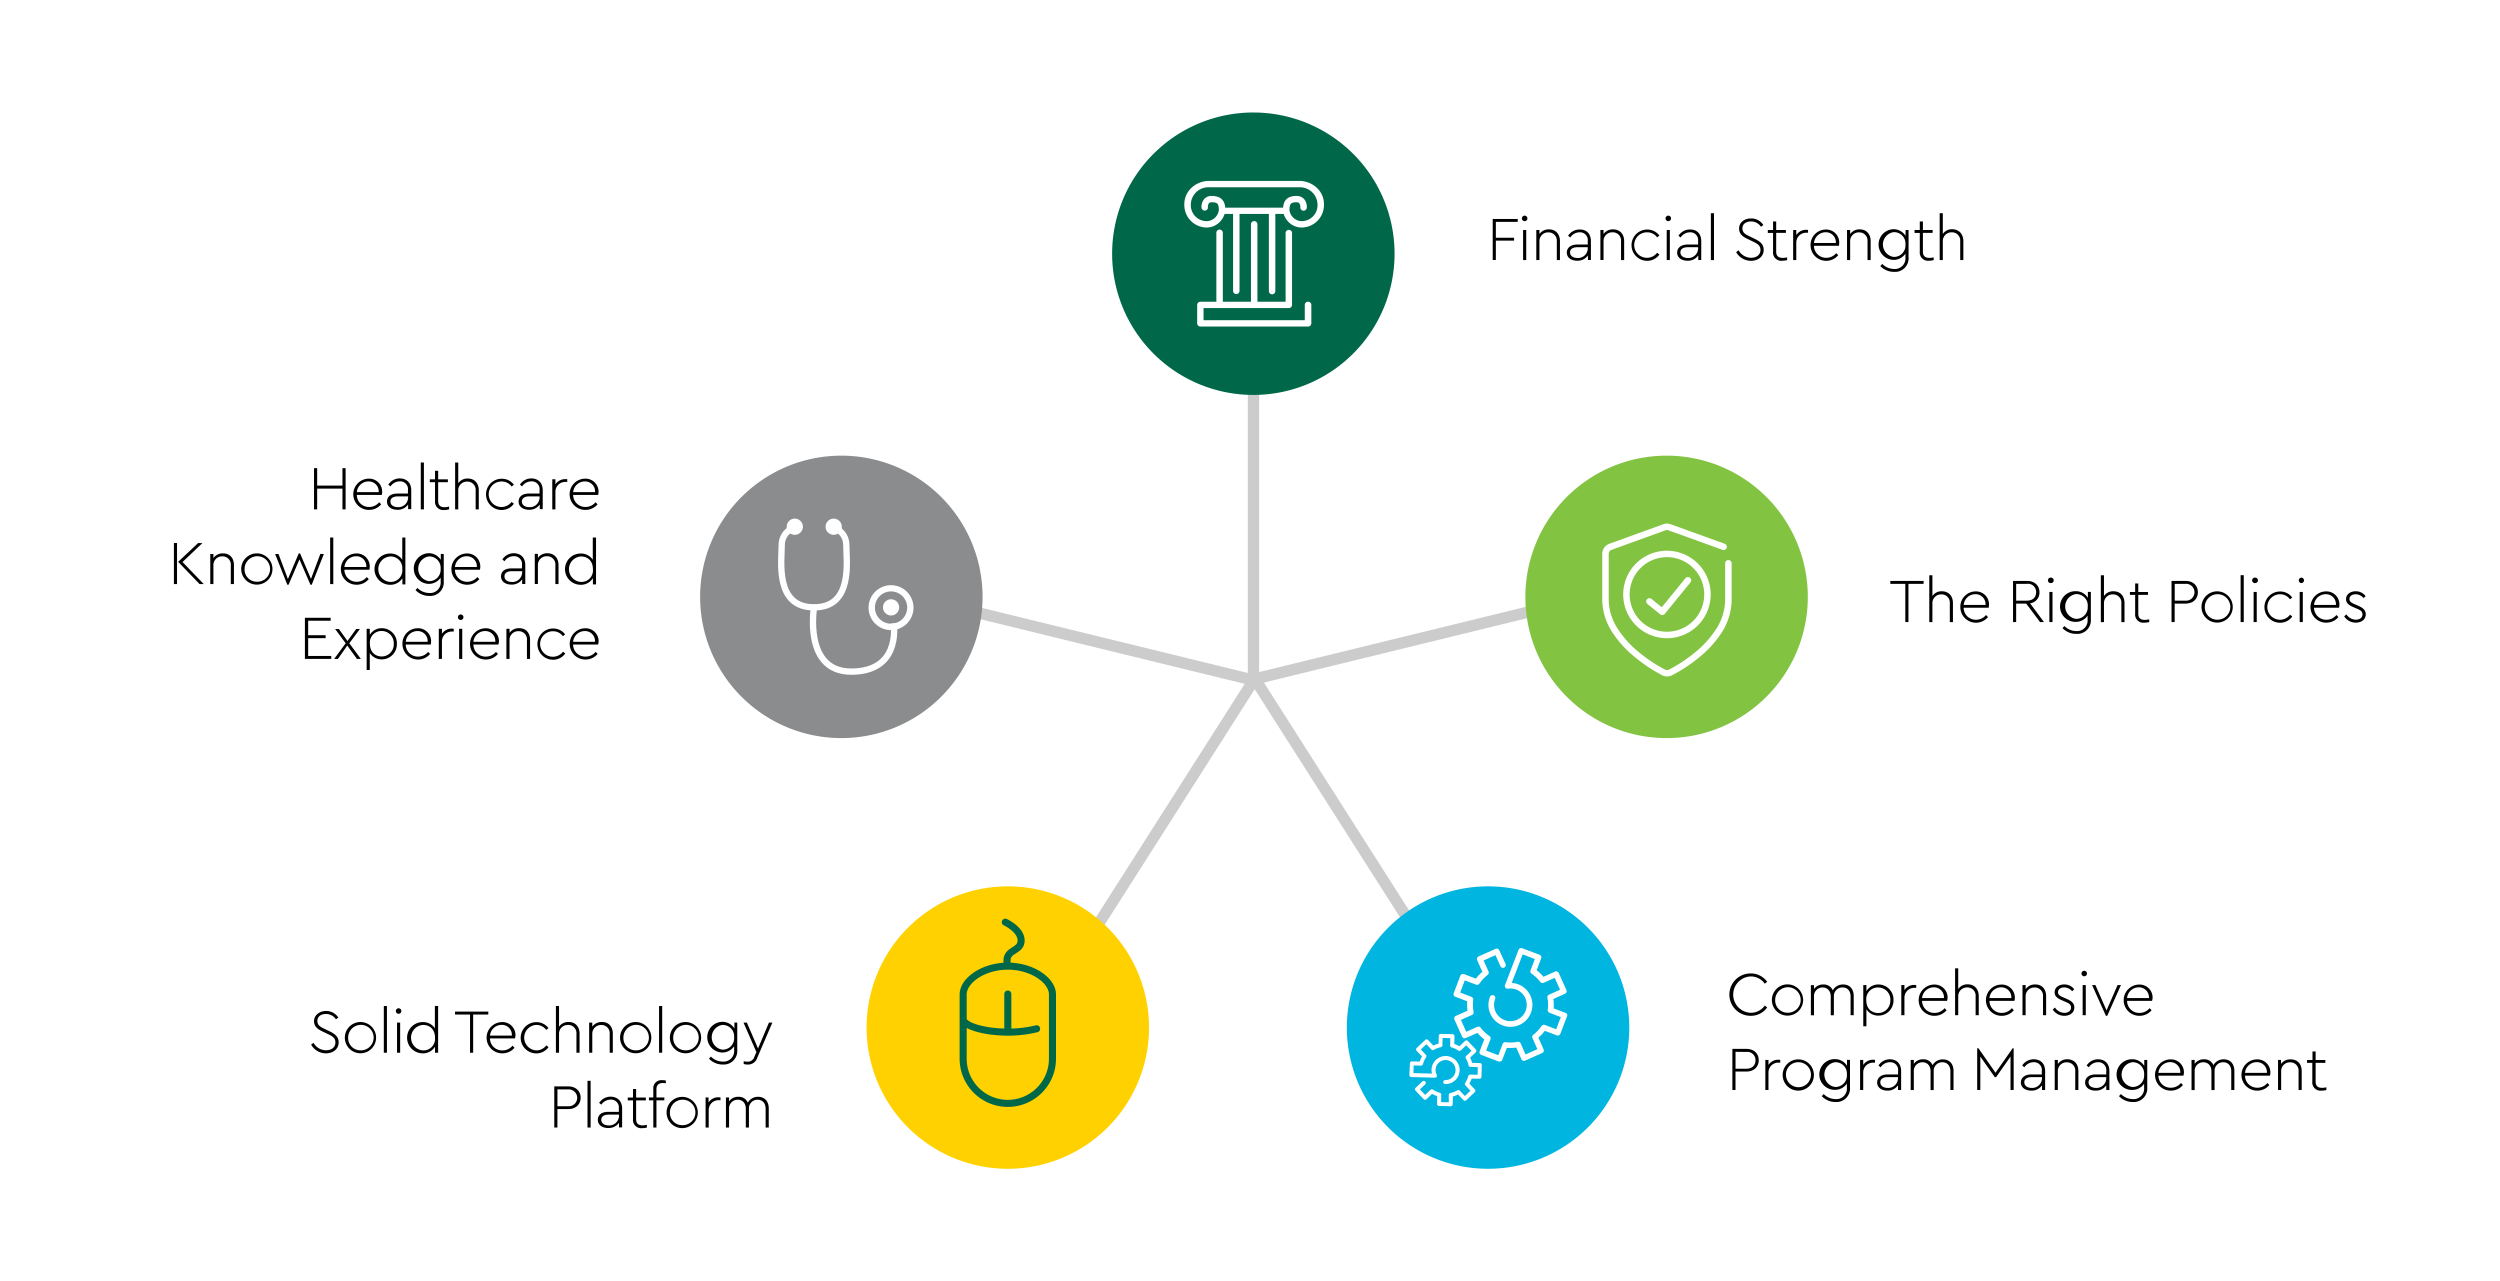 <svg id="Layer_1" data-name="Layer 1" xmlns="http://www.w3.org/2000/svg" xmlns:xlink="http://www.w3.org/1999/xlink" viewBox="0 0 800 410"><defs><style>.cls-1,.cls-12,.cls-15,.cls-19,.cls-3,.cls-7{fill:none;}.cls-2{fill:#fff;}.cls-3{stroke:#ccc;stroke-width:3.63px;}.cls-4{clip-path:url(#clip-path);}.cls-5{clip-path:url(#clip-path-6);}.cls-6{fill:#006848;}.cls-12,.cls-19,.cls-7{stroke:#fff;}.cls-12,.cls-15,.cls-19,.cls-7{stroke-miterlimit:10;}.cls-7{stroke-width:0.61px;}.cls-8{clip-path:url(#clip-path-7);}.cls-9{fill:#82c341;}.cls-10{clip-path:url(#clip-path-8);}.cls-11{fill:#00b5e0;}.cls-12{stroke-width:0.51px;}.cls-13{clip-path:url(#clip-path-10);}.cls-14{fill:#ffd100;}.cls-15{stroke:#006848;stroke-linecap:round;stroke-width:2.26px;}.cls-16{clip-path:url(#clip-path-11);}.cls-17{fill:#8a8c8e;}.cls-18{clip-path:url(#clip-path-12);}.cls-19{stroke-width:2.02px;}</style><clipPath id="clip-path"><rect class="cls-1" width="800" height="410"/></clipPath><clipPath id="clip-path-6"><rect class="cls-1" x="355.89" y="36" width="90.37" height="90.38"/></clipPath><clipPath id="clip-path-7"><rect class="cls-1" x="488.13" y="145.81" width="90.37" height="90.38"/></clipPath><clipPath id="clip-path-8"><rect class="cls-1" x="430.99" y="283.63" width="90.37" height="90.38"/></clipPath><clipPath id="clip-path-10"><rect class="cls-1" x="277.31" y="283.63" width="90.37" height="90.38"/></clipPath><clipPath id="clip-path-11"><rect class="cls-1" x="224.05" y="145.81" width="90.37" height="90.38"/></clipPath><clipPath id="clip-path-12"><rect class="cls-1" x="224.05" y="145.81" width="90.37" height="90.38"/></clipPath></defs><title>WF461903 CommerceHealthcare HSF Value of Recourse Ebook web graphics 3</title><rect class="cls-2" width="800" height="410"/><line class="cls-3" x1="401.11" y1="119.23" x2="401.11" y2="217.2"/><g class="cls-4"><path class="cls-2" d="M401.11,124.12a9.06,9.06,0,1,0-9.06-9.06,9.06,9.06,0,0,0,9.06,9.06"/><path class="cls-3" d="M401.11,124.12a9.06,9.06,0,1,0-9.06-9.06A9.06,9.06,0,0,0,401.11,124.12Z"/></g><line class="cls-3" x1="495.53" y1="194.27" x2="400.37" y2="217.55"/><g class="cls-4"><path class="cls-2" d="M490.79,195.43a9.06,9.06,0,1,0,6.64-11,9.05,9.05,0,0,0-6.64,11"/><path class="cls-3" d="M490.79,195.43a9.06,9.06,0,1,0,6.64-11A9.05,9.05,0,0,0,490.79,195.43Z"/></g><line class="cls-3" x1="305.5" y1="194.27" x2="400.66" y2="217.55"/><g class="cls-4"><path class="cls-2" d="M310.25,195.43a9.06,9.06,0,1,1-6.65-11,9.06,9.06,0,0,1,6.65,11"/><path class="cls-3" d="M310.25,195.43a9.06,9.06,0,1,1-6.65-11A9.06,9.06,0,0,1,310.25,195.43Z"/></g><line class="cls-3" x1="348.14" y1="300.95" x2="400.78" y2="218.32"/><g class="cls-4"><path class="cls-2" d="M350.76,296.83a9.06,9.06,0,1,0,2.78,12.5,9.06,9.06,0,0,0-2.78-12.5"/><path class="cls-3" d="M350.76,296.83a9.06,9.06,0,1,0,2.78,12.5A9.06,9.06,0,0,0,350.76,296.83Z"/></g><line class="cls-3" x1="454.08" y1="299.7" x2="401.44" y2="217.07"/><g class="cls-4"><path class="cls-2" d="M451.45,295.58a9.06,9.06,0,1,1-2.77,12.5,9.06,9.06,0,0,1,2.77-12.5"/><path class="cls-3" d="M451.45,295.58a9.06,9.06,0,1,1-2.77,12.5A9.06,9.06,0,0,1,451.45,295.58Z"/></g><g class="cls-5"><path class="cls-6" d="M446.26,81.19A45.19,45.19,0,1,1,401.08,36a45.19,45.19,0,0,1,45.18,45.19"/><path class="cls-2" d="M416,58.2H386.62c-3.52.08-7.33,2.84-7.33,7.15a6.9,6.9,0,0,0,6.78,7.15,5.58,5.58,0,0,0,4.05-1.7,6.1,6.1,0,0,0,1.47-2.44l.06-.21h3.24v25a.73.73,0,0,0,1.45,0v-25h10v25a.73.73,0,0,0,1.46,0v-25H411l.06.21a6.2,6.2,0,0,0,1.46,2.44,5.61,5.61,0,0,0,4.06,1.7,6.9,6.9,0,0,0,6.78-7.15c0-4.31-3.82-7.07-7.36-7.15m.58,12.88a4.32,4.32,0,0,1-4.26-4c.09-1.78.36-2.63,2.47-2.66h0a1.57,1.57,0,0,1,1.18.39,2.16,2.16,0,0,1,.44,1.51.73.73,0,0,0,1.46.13,3.6,3.6,0,0,0-.83-2.6,3,3,0,0,0-2.27-.85h0c-3.19.05-3.74,1.9-3.87,3.5l0,.26H391.77l0-.26c-.12-1.48-.65-3.45-4-3.5a2.87,2.87,0,0,0-2.16.85,3.6,3.6,0,0,0-.82,2.6.72.72,0,0,0,.78.63h0a.7.7,0,0,0,.66-.76,2.13,2.13,0,0,1,.46-1.52,1.45,1.45,0,0,1,1.17-.38h0c2.12,0,2.39.88,2.48,2.66a4.32,4.32,0,0,1-4.26,4,5.42,5.42,0,0,1-5.32-5.73,5.93,5.93,0,0,1,5.89-5.73H416a5.94,5.94,0,0,1,5.91,5.73,5.42,5.42,0,0,1-5.32,5.73"/><path class="cls-7" d="M416,58.2H386.62c-3.52.08-7.33,2.84-7.33,7.15a6.9,6.9,0,0,0,6.78,7.15,5.58,5.58,0,0,0,4.05-1.7,6.1,6.1,0,0,0,1.47-2.44l.06-.21h3.24v25a.73.73,0,0,0,1.45,0v-25h10v25a.73.73,0,0,0,1.46,0v-25H411l.06.21a6.2,6.2,0,0,0,1.46,2.44,5.61,5.61,0,0,0,4.06,1.7,6.9,6.9,0,0,0,6.78-7.15C423.37,61,419.55,58.28,416,58.2Zm.58,12.88a4.32,4.32,0,0,1-4.26-4c.09-1.78.36-2.63,2.47-2.66h0a1.57,1.57,0,0,1,1.18.39,2.16,2.16,0,0,1,.44,1.51.73.73,0,0,0,1.46.13,3.6,3.6,0,0,0-.83-2.6,3,3,0,0,0-2.27-.85h0c-3.19.05-3.74,1.9-3.87,3.5l0,.26H391.77l0-.26c-.12-1.48-.65-3.45-4-3.5a2.87,2.87,0,0,0-2.16.85,3.6,3.6,0,0,0-.82,2.6.72.72,0,0,0,.78.63h0a.7.7,0,0,0,.66-.76,2.13,2.13,0,0,1,.46-1.52,1.45,1.45,0,0,1,1.17-.38h0c2.12,0,2.39.88,2.48,2.66a4.32,4.32,0,0,1-4.26,4,5.42,5.42,0,0,1-5.32-5.73,5.93,5.93,0,0,1,5.89-5.73H416a5.94,5.94,0,0,1,5.91,5.73A5.42,5.42,0,0,1,416.59,71.08Z"/><path class="cls-2" d="M418.56,96.86a.72.72,0,0,0-.73.71v5.19h-33V98.28h27.59a.72.72,0,0,0,.73-.71V74.5a.73.73,0,0,0-1.45,0V96.86h-9.63V71.79a.73.73,0,0,0-1.46,0V96.86H391V74.5a.73.73,0,0,0-1.46,0V96.86h-5.42a.71.71,0,0,0-.72.71v5.9a.71.71,0,0,0,.72.71h34.47a.72.72,0,0,0,.73-.71v-5.9a.72.72,0,0,0-.73-.71"/><path class="cls-7" d="M418.56,96.86a.72.72,0,0,0-.73.71v5.19h-33V98.28h27.59a.72.72,0,0,0,.73-.71V74.5a.73.73,0,0,0-1.45,0V96.86h-9.63V71.79a.73.73,0,0,0-1.46,0V96.86H391V74.5a.73.73,0,0,0-1.46,0V96.86h-5.42a.71.71,0,0,0-.72.71v5.9a.71.71,0,0,0,.72.71h34.47a.72.72,0,0,0,.73-.71v-5.9A.72.72,0,0,0,418.56,96.86Z"/></g><g class="cls-8"><path class="cls-9" d="M578.5,191a45.19,45.19,0,1,1-45.18-45.19A45.18,45.18,0,0,1,578.5,191"/><path class="cls-2" d="M533.42,178.29a11.93,11.93,0,1,0,11.93,11.92,11.94,11.94,0,0,0-11.93-11.92m0,25.94a14,14,0,1,1,14-14,14,14,0,0,1-14,14"/><path class="cls-2" d="M531.92,196.83a1.05,1.05,0,0,1-.65-.23l-4.1-3.32a1,1,0,0,1,1.31-1.63l3.29,2.67,7.56-9.28a1,1,0,0,1,1.62,1.32l-8.22,10.08a1,1,0,0,1-.81.39"/><path class="cls-2" d="M533.47,216.47a3.45,3.45,0,0,1-1.51-.35,50.23,50.23,0,0,1-9.35-6.31,33.75,33.75,0,0,1-6.63-7.42A19.37,19.37,0,0,1,512.72,192V177.18A3.44,3.44,0,0,1,515,174l17.27-6.25a3.4,3.4,0,0,1,2.31,0L551.9,174a1,1,0,0,1-.7,1.95l-17.34-6.26a1.36,1.36,0,0,0-.89,0l-17.27,6.26a1.35,1.35,0,0,0-.91,1.24V192a17.36,17.36,0,0,0,2.94,9.29,32,32,0,0,0,6.22,7,47.65,47.65,0,0,0,8.93,6,1.34,1.34,0,0,0,1.17,0,47,47,0,0,0,8.93-6,31.31,31.31,0,0,0,6.19-7,17.48,17.48,0,0,0,2.88-9.35V180.26a1,1,0,0,1,2.07,0V192a19.49,19.49,0,0,1-3.2,10.45,33.37,33.37,0,0,1-6.6,7.42,49,49,0,0,1-9.36,6.26,3.49,3.49,0,0,1-1.49.34"/></g><g class="cls-10"><path class="cls-11" d="M521.37,328.81a45.19,45.19,0,1,1-45.19-45.18,45.19,45.19,0,0,1,45.19,45.18"/></g><g class="cls-10"><path class="cls-2" d="M501.26,324.71a.63.63,0,0,0-.36-.34l-4-1.52a13.74,13.74,0,0,0-.1-3.33l3.9-1.75a.64.64,0,0,0,.32-.85l-2.44-5.44a.62.62,0,0,0-.35-.34.62.62,0,0,0-.5,0l-3.89,1.74a13.46,13.46,0,0,0-2.42-2.29l1.52-4a.64.64,0,0,0-.37-.83L487,303.67a.64.64,0,0,0-.83.37l-4.31,11.23a.65.65,0,0,0,0,.51.66.66,0,0,0,.39.34.7.7,0,0,0,.29,0,5.54,5.54,0,0,1,2.76.31,5.49,5.49,0,0,1,3.15,7.09,5.49,5.49,0,0,1-7.09,3.14,5.47,5.47,0,0,1-3.14-7.09.65.65,0,0,0-.37-.83.64.64,0,0,0-.83.37,6.78,6.78,0,1,0,6.36-4.33l3.73-9.7,4.37,1.67-1.47,3.85a.63.63,0,0,0,.24.76,12.39,12.39,0,0,1,2.85,2.7.65.65,0,0,0,.78.2l3.76-1.69,1.91,4.27-3.76,1.69a.64.64,0,0,0-.37.71,12.06,12.06,0,0,1,.11,3.93.63.63,0,0,0,.41.68l3.85,1.47-1.66,4.37-3.86-1.47a.66.66,0,0,0-.76.24,12,12,0,0,1-2.7,2.86.63.63,0,0,0-.19.77l1.68,3.77-4.27,1.91L486.4,334a.66.66,0,0,0-.71-.37,12.34,12.34,0,0,1-3.93.12.63.63,0,0,0-.68.41L479.61,338l-4.37-1.67,1.47-3.85a.65.65,0,0,0-.25-.76,12.58,12.58,0,0,1-2.85-2.7.64.64,0,0,0-.77-.2l-3.77,1.69-1.91-4.27,3.77-1.69a.63.63,0,0,0,.36-.71,12.29,12.29,0,0,1-.11-3.92.65.65,0,0,0-.41-.69l-3.85-1.47,1.67-4.37,3.85,1.47a.65.65,0,0,0,.76-.24,12.18,12.18,0,0,1,2.7-2.85.66.66,0,0,0,.2-.78l-1.69-3.77,4.27-1.91,1.69,3.77a.64.64,0,0,0,1.17-.53l-2-4.35a.63.63,0,0,0-.36-.34.64.64,0,0,0-.49,0l-5.44,2.44a.65.65,0,0,0-.33.85l1.75,3.9a13.46,13.46,0,0,0-2.29,2.42l-4-1.52a.64.64,0,0,0-.83.37l-2.12,5.57a.67.67,0,0,0,0,.5.65.65,0,0,0,.36.33l4,1.52a13.27,13.27,0,0,0,.09,3.33l-3.89,1.75a.64.64,0,0,0-.33.85l2.44,5.44a.63.63,0,0,0,.36.34.64.64,0,0,0,.49,0l3.9-1.74a13.46,13.46,0,0,0,2.42,2.29l-1.53,4a.64.64,0,0,0,0,.49.7.7,0,0,0,.36.34l5.57,2.12a.59.59,0,0,0,.23,0,.65.65,0,0,0,.6-.41l1.52-4a13.27,13.27,0,0,0,3.33-.1l1.74,3.9a.65.65,0,0,0,.85.33l5.45-2.44a.64.64,0,0,0,.32-.85l-1.74-3.9a13.41,13.41,0,0,0,2.28-2.42l4,1.52a.64.64,0,0,0,.83-.37l2.13-5.57a.64.64,0,0,0,0-.49"/><path class="cls-12" d="M501.26,324.71a.63.63,0,0,0-.36-.34l-4-1.52a13.74,13.74,0,0,0-.1-3.33l3.9-1.75a.64.64,0,0,0,.32-.85l-2.44-5.44a.62.62,0,0,0-.35-.34.62.62,0,0,0-.5,0l-3.89,1.74a13.46,13.46,0,0,0-2.42-2.29l1.52-4a.64.64,0,0,0-.37-.83L487,303.67a.64.64,0,0,0-.83.37l-4.31,11.23a.65.65,0,0,0,0,.51.66.66,0,0,0,.39.34.7.7,0,0,0,.29,0,5.54,5.54,0,0,1,2.76.31,5.49,5.49,0,0,1,3.15,7.09,5.49,5.49,0,0,1-7.09,3.14,5.47,5.47,0,0,1-3.14-7.09.65.65,0,0,0-.37-.83.64.64,0,0,0-.83.37,6.78,6.78,0,1,0,6.36-4.33l3.73-9.7,4.37,1.67-1.47,3.85a.63.63,0,0,0,.24.76,12.39,12.39,0,0,1,2.85,2.7.65.65,0,0,0,.78.2l3.76-1.69,1.91,4.27-3.76,1.69a.64.64,0,0,0-.37.71,12.06,12.06,0,0,1,.11,3.93.63.63,0,0,0,.41.68l3.85,1.47-1.66,4.37-3.86-1.47a.66.66,0,0,0-.76.24,12,12,0,0,1-2.7,2.86.63.63,0,0,0-.19.77l1.68,3.77-4.27,1.91L486.4,334a.66.66,0,0,0-.71-.37,12.34,12.34,0,0,1-3.93.12.63.63,0,0,0-.68.41L479.61,338l-4.37-1.67,1.47-3.85a.65.65,0,0,0-.25-.76,12.58,12.58,0,0,1-2.85-2.7.64.64,0,0,0-.77-.2l-3.77,1.69-1.91-4.27,3.77-1.69a.63.63,0,0,0,.36-.71,12.29,12.29,0,0,1-.11-3.92.65.65,0,0,0-.41-.69l-3.85-1.47,1.67-4.37,3.85,1.47a.65.65,0,0,0,.76-.24,12.18,12.18,0,0,1,2.7-2.85.66.66,0,0,0,.2-.78l-1.69-3.77,4.27-1.91,1.69,3.77a.64.64,0,0,0,1.17-.53l-2-4.35a.63.63,0,0,0-.36-.34.64.64,0,0,0-.49,0l-5.44,2.44a.65.65,0,0,0-.33.85l1.75,3.9a13.46,13.46,0,0,0-2.29,2.42l-4-1.52a.64.64,0,0,0-.83.37l-2.12,5.57a.67.67,0,0,0,0,.5.65.65,0,0,0,.36.33l4,1.52a13.27,13.27,0,0,0,.09,3.33l-3.89,1.75a.64.64,0,0,0-.33.85l2.44,5.44a.63.63,0,0,0,.36.34.64.64,0,0,0,.49,0l3.9-1.74a13.46,13.46,0,0,0,2.42,2.29l-1.53,4a.64.64,0,0,0,0,.49.7.7,0,0,0,.36.34l5.57,2.12a.59.59,0,0,0,.23,0,.65.65,0,0,0,.6-.41l1.52-4a13.27,13.27,0,0,0,3.33-.1l1.74,3.9a.65.65,0,0,0,.85.33l5.45-2.44a.64.64,0,0,0,.32-.85l-1.74-3.9a13.41,13.41,0,0,0,2.28-2.42l4,1.52a.64.64,0,0,0,.83-.37l2.13-5.57A.64.64,0,0,0,501.26,324.71Z"/><path class="cls-2" d="M473.58,340.18l-2.5-.07a8.37,8.37,0,0,0-.64-1.66l1.81-1.72a.69.69,0,0,0,.2-.45.65.65,0,0,0-.18-.46l-2.58-2.71a.64.64,0,0,0-.91,0L467,334.81a8.73,8.73,0,0,0-1.62-.73l.06-2.49a.65.65,0,0,0-.63-.66l-3.74-.09a.69.69,0,0,0-.46.17.65.65,0,0,0-.2.45l-.06,2.5a9,9,0,0,0-1.66.64l-1.72-1.81a.7.7,0,0,0-.46-.2.64.64,0,0,0-.45.18l-2.72,2.58a.69.69,0,0,0-.2.45.65.65,0,0,0,.18.46l1.72,1.81a8.78,8.78,0,0,0-.72,1.63l-2.5-.06a.64.64,0,0,0-.65.62L451,344a.64.64,0,0,0,.63.66l7.54.2a.65.65,0,0,0,.66-.65.61.61,0,0,0-.08-.3,3.22,3.22,0,0,1-.36-1.58,3.17,3.17,0,0,1,1-2.24,3.2,3.2,0,0,1,5.39,2.42,3.19,3.19,0,0,1-3.29,3.1.67.67,0,0,0-.66.63.64.64,0,0,0,.62.66,4.49,4.49,0,1,0-2.95-7.74,4.42,4.42,0,0,0-1.4,3.13,4.82,4.82,0,0,0,.14,1.26l-5.94-.16.07-2.45,2.34.06a.68.68,0,0,0,.64-.48,7.41,7.41,0,0,1,1-2.19.65.65,0,0,0-.07-.79l-1.62-1.7,1.78-1.69,1.61,1.7a.65.65,0,0,0,.79.11,7.32,7.32,0,0,1,2.23-.86.64.64,0,0,0,.51-.61l.06-2.35,2.45.06-.05,2.34a.64.64,0,0,0,.48.64,7.74,7.74,0,0,1,2.18,1,.62.62,0,0,0,.79-.07l1.7-1.62,1.7,1.78-1.71,1.62a.65.65,0,0,0-.11.79,7.32,7.32,0,0,1,.86,2.23.65.65,0,0,0,.62.51l2.34.06-.06,2.45-2.34-.06a.63.63,0,0,0-.64.48,7.61,7.61,0,0,1-1,2.18.64.64,0,0,0,.07.8l1.62,1.7-1.78,1.69-1.62-1.7a.62.62,0,0,0-.79-.11,7.7,7.7,0,0,1-2.22.86.64.64,0,0,0-.52.61l0,2.35-2.46-.06.06-2.35a.64.64,0,0,0-.48-.64,7.35,7.35,0,0,1-2.18-1,.66.66,0,0,0-.8.07l-1.7,1.62-1.69-1.77,1.7-1.62a.64.64,0,1,0-.89-.93L453,348.11a.61.61,0,0,0-.2.45.62.62,0,0,0,.18.46l2.58,2.71a.67.67,0,0,0,.45.2.72.72,0,0,0,.46-.18l1.8-1.72a9.09,9.09,0,0,0,1.63.72l-.06,2.5a.65.65,0,0,0,.63.66l3.74.09h0a.63.63,0,0,0,.45-.18.69.69,0,0,0,.2-.45l.06-2.49a8.41,8.41,0,0,0,1.66-.65l1.72,1.81a.61.61,0,0,0,.45.2.64.64,0,0,0,.46-.17l2.71-2.58a.64.64,0,0,0,0-.91l-1.72-1.81a8.82,8.82,0,0,0,.73-1.63l2.49.06a.65.65,0,0,0,.66-.63l.09-3.73a.63.63,0,0,0-.62-.66"/></g><g class="cls-13"><path class="cls-14" d="M367.69,328.81a45.19,45.19,0,1,1-45.19-45.18,45.19,45.19,0,0,1,45.19,45.18"/><path class="cls-15" d="M331.71,329.21a37.9,37.9,0,0,1-9.21,1.07c-7.89,0-14.29-2.13-14.29-4.18m13.49-31s5.24,2.4,5.05,6.07-5.78,2.41-4.25,8m0,8.92v12.19m-14.29-4.18v-7.87c0-4.44,6.4-9.06,14.29-9.06s14.29,4.62,14.29,9.06v20.56a14.29,14.29,0,1,1-28.58,0V326.1"/></g><g class="cls-16"><path class="cls-17" d="M314.42,191a45.19,45.19,0,1,1-45.19-45.19A45.18,45.18,0,0,1,314.42,191"/></g><g class="cls-18"><path class="cls-2" d="M256.92,168.55a2.59,2.59,0,1,1-2.59-2.59,2.59,2.59,0,0,1,2.59,2.59"/><path class="cls-2" d="M269.37,168.55a2.59,2.59,0,1,1-2.59-2.59,2.59,2.59,0,0,1,2.59,2.59"/><path class="cls-2" d="M287.73,194.35a2.59,2.59,0,1,1-2.59-2.58,2.59,2.59,0,0,1,2.59,2.58"/><path class="cls-19" d="M265.15,168s5.67,1.37,5.67,6.4,2.29,20-10.33,19.94c0,0-3.48,20.58,11.89,20.58s13.81-13.81,13.62-15.46M255.82,168s-5.67,1.37-5.67,6.4-2.29,20,10.34,19.94"/><path class="cls-2" d="M285.14,189.26a5.16,5.16,0,1,1-5.16,5.16,5.16,5.16,0,0,1,5.16-5.16m0-2a7.19,7.19,0,1,0,7.18,7.18,7.19,7.19,0,0,0-7.18-7.18"/></g><path d="M485.67,71h-7v5.08h5.83V77h-5.83v6.2h-1V70.07h8Z"/><path d="M488.77,69.89a.87.87,0,0,1-.88.88.88.88,0,0,1,0-1.76A.87.87,0,0,1,488.77,69.89Zm-.38,13.34h-1V73.6h1Z"/><path d="M499.18,77.15v6.08h-1v-6a2.63,2.63,0,0,0-2.69-2.87,2.77,2.77,0,0,0-2.87,2.87v6h-1V73.6h1v1.3a3.6,3.6,0,0,1,3.07-1.5C497.9,73.4,499.18,75,499.18,77.15Z"/><path d="M509.09,77.19v6h-.95V81.74a4,4,0,0,1-3.45,1.69c-1.78,0-3.31-.89-3.31-2.61,0-1.57,1.33-2.57,3.35-2.57h3.35v-1.1a2.49,2.49,0,0,0-2.66-2.81A3.56,3.56,0,0,0,502.49,76l-.7-.56a4.34,4.34,0,0,1,3.69-2C507.58,73.4,509.09,74.68,509.09,77.19Zm-1,2.45v-.53h-3.25c-1.58,0-2.42.59-2.42,1.65,0,1.26,1.2,1.8,2.38,1.8A3.11,3.11,0,0,0,508.08,79.64Z"/><path d="M519.73,77.15v6.08h-1v-6A2.63,2.63,0,0,0,516,74.34a2.77,2.77,0,0,0-2.87,2.87v6h-1V73.6h1v1.3a3.6,3.6,0,0,1,3.07-1.5C518.45,73.4,519.73,75,519.73,77.15Z"/><path d="M531,75.38l-.72.58a3.85,3.85,0,0,0-3.17-1.62,4.08,4.08,0,1,0,3.17,6.54l.72.58a4.76,4.76,0,0,1-3.91,2,5,5,0,0,1,0-10A4.74,4.74,0,0,1,531,75.38Z"/><path d="M534.73,69.89a.87.87,0,0,1-.88.88.88.88,0,0,1,0-1.76A.87.87,0,0,1,534.73,69.89Zm-.38,13.34h-1V73.6h1Z"/><path d="M544.4,77.19v6h-.95V81.74A4,4,0,0,1,540,83.43c-1.78,0-3.31-.89-3.31-2.61,0-1.57,1.33-2.57,3.35-2.57h3.35v-1.1a2.49,2.49,0,0,0-2.66-2.81A3.56,3.56,0,0,0,537.8,76l-.69-.56a4.31,4.31,0,0,1,3.68-2C542.89,73.4,544.4,74.68,544.4,77.19Zm-1,2.45v-.53h-3.25c-1.58,0-2.42.59-2.42,1.65,0,1.26,1.2,1.8,2.38,1.8A3.11,3.11,0,0,0,543.39,79.64Z"/><path d="M548.48,83.23h-1v-15h1Z"/><path d="M564.27,72l-.75.57a3.81,3.81,0,0,0-3.19-1.71c-1.32,0-2.76.62-2.76,2.23,0,1.4,1,1.92,2.34,2.56l1.47.71c1.92.92,3,1.82,3,3.61,0,2.12-1.77,3.49-4.08,3.49a5.42,5.42,0,0,1-4.73-2.79l.78-.58a4.62,4.62,0,0,0,4,2.4c1.69,0,3-.92,3-2.5,0-1.39-.86-1.95-2.44-2.71l-1.49-.72c-1.48-.69-2.91-1.51-2.91-3.41,0-2.05,1.77-3.25,3.83-3.25A4.63,4.63,0,0,1,564.27,72Z"/><path d="M571.88,82.36v.87a5.67,5.67,0,0,1-1.5.2,2.63,2.63,0,0,1-3-2.89v-6h-1.68V73.6h1.68V70.87h1V73.6h3.11v.92h-3.11v6c0,1.58.91,2,2.09,2A6.28,6.28,0,0,0,571.88,82.36Z"/><path d="M578.58,73.6v.88h-.5a3.13,3.13,0,0,0-3.27,3.09v5.66h-1V73.6h1v1.62A3.7,3.7,0,0,1,578,73.54,4.32,4.32,0,0,1,578.58,73.6Z"/><path d="M588.47,78.65h-8a3.87,3.87,0,0,0,3.94,3.85A4.08,4.08,0,0,0,587.59,81l.64.66a5,5,0,0,1-8.85-3.21,4.91,4.91,0,0,1,4.87-5,4.15,4.15,0,0,1,4.3,4.29A5.28,5.28,0,0,1,588.47,78.65Zm-8-.9h7a3.19,3.19,0,0,0-3.31-3.43A3.76,3.76,0,0,0,580.48,77.75Z"/><path d="M598.61,77.15v6.08h-1v-6a2.63,2.63,0,0,0-2.69-2.87,2.77,2.77,0,0,0-2.87,2.87v6h-1V73.6h1v1.3a3.6,3.6,0,0,1,3.07-1.5C597.33,73.4,598.61,75,598.61,77.15Z"/><path d="M610.74,73.6v8.78A4.33,4.33,0,0,1,606.13,87a6,6,0,0,1-4.43-1.87l.62-.68a5.34,5.34,0,0,0,3.79,1.62,3.38,3.38,0,0,0,3.63-3.67V81.16a4.5,4.5,0,0,1-3.91,2,4.91,4.91,0,0,1,0-9.81,4.46,4.46,0,0,1,3.95,2.14V73.6Zm-1,4.69a3.65,3.65,0,0,0-3.77-4,4,4,0,0,0,0,7.92A3.66,3.66,0,0,0,609.74,78.29Z"/><path d="M618.78,82.36v.87a5.67,5.67,0,0,1-1.5.2,2.63,2.63,0,0,1-2.95-2.89v-6h-1.67V73.6h1.67V70.87h1V73.6h3.11v.92h-3.11v6c0,1.58.91,2,2.09,2A6.28,6.28,0,0,0,618.78,82.36Z"/><path d="M628.27,77.15v6.08h-1v-6a2.64,2.64,0,0,0-2.7-2.89,2.78,2.78,0,0,0-2.87,2.89v6h-1v-15h1v6.64a3.51,3.51,0,0,1,3-1.52C627,73.4,628.27,75,628.27,77.15Z"/><path d="M615.53,186.83H610.7v12.23h-1V186.83h-4.8v-.94h10.67Z"/><path d="M624.94,193v6.09h-1v-6a2.64,2.64,0,0,0-2.7-2.89,2.78,2.78,0,0,0-2.87,2.89v6h-1v-15h1v6.64a3.51,3.51,0,0,1,3-1.52C623.67,189.22,624.94,190.78,624.94,193Z"/><path d="M636.37,194.47h-8a3.87,3.87,0,0,0,3.95,3.85,4.11,4.11,0,0,0,3.21-1.52l.63.66a5,5,0,0,1-8.85-3.21,4.91,4.91,0,0,1,4.87-5,4.15,4.15,0,0,1,4.3,4.29A5.28,5.28,0,0,1,636.37,194.47Zm-8-.9h7a3.19,3.19,0,0,0-3.31-3.43A3.76,3.76,0,0,0,628.38,193.57Z"/><path d="M652.81,199.06l-4.43-5.91h-3.21v5.91h-1V185.89h4.46c2.52,0,4,1.56,4,3.61a3.47,3.47,0,0,1-3,3.57l4.45,6Zm-7.64-6.85h3.39c2,0,3-1.15,3-2.69a2.62,2.62,0,0,0-3-2.69h-3.39Z"/><path d="M657.18,185.71a.87.87,0,0,1-.87.88.88.88,0,1,1,0-1.75A.86.86,0,0,1,657.18,185.71Zm-.38,13.35h-1v-9.64h1Z"/><path d="M669.07,189.42v8.78a4.33,4.33,0,0,1-4.61,4.64A6,6,0,0,1,660,201l.61-.68a5.34,5.34,0,0,0,3.79,1.62,3.37,3.37,0,0,0,3.63-3.67V197a4.51,4.51,0,0,1-3.91,2,4.91,4.91,0,0,1,0-9.82,4.46,4.46,0,0,1,4,2.14v-1.92Zm-1,4.69a3.65,3.65,0,0,0-3.77-4,4,4,0,0,0,0,7.92A3.66,3.66,0,0,0,668.07,194.11Z"/><path d="M679.84,193v6.09h-1v-6a2.64,2.64,0,0,0-2.7-2.89,2.78,2.78,0,0,0-2.87,2.89v6h-1v-15h1v6.64a3.51,3.51,0,0,1,3.05-1.52C678.57,189.22,679.84,190.78,679.84,193Z"/><path d="M687.75,198.18v.88a6.14,6.14,0,0,1-1.5.19,2.62,2.62,0,0,1-3-2.89v-6h-1.68v-.92h1.68v-2.73h1v2.73h3.11v.92h-3.11v6c0,1.58.91,2,2.09,2A6.28,6.28,0,0,0,687.75,198.18Z"/><path d="M703.32,189.5c0,2.1-1.47,3.65-4,3.65h-3.43v5.91h-1V185.89h4.47C701.85,185.89,703.32,187.45,703.32,189.5Zm-7.41-2.67v5.38h3.39a2.7,2.7,0,1,0,0-5.38Z"/><path d="M714.48,194.23a5,5,0,1,1-10,0,5,5,0,1,1,10,0Zm-8.94,0a3.93,3.93,0,0,0,3.93,4.07,4.08,4.08,0,1,0-3.93-4.07Z"/><path d="M718,199.06h-1v-15h1Z"/><path d="M722.54,185.71a.87.87,0,0,1-.88.88.88.88,0,1,1,0-1.75A.87.87,0,0,1,722.54,185.71Zm-.38,13.35h-1v-9.64h1Z"/><path d="M733.51,191.2l-.72.58a3.85,3.85,0,0,0-3.17-1.62,4.08,4.08,0,0,0,0,8.16,3.91,3.91,0,0,0,3.19-1.62l.72.58a4.77,4.77,0,0,1-3.91,2,5,5,0,0,1,0-10A4.74,4.74,0,0,1,733.51,191.2Z"/><path d="M737.28,185.71a.87.87,0,0,1-.88.88.88.88,0,0,1,0-1.75A.87.87,0,0,1,737.28,185.71Zm-.38,13.35h-1v-9.64h1Z"/><path d="M748.49,194.47h-8a3.88,3.88,0,0,0,3.95,3.85,4.08,4.08,0,0,0,3.21-1.52l.64.66a5,5,0,0,1-3.87,1.79,5,5,0,0,1-.12-10,4.15,4.15,0,0,1,4.31,4.29A5.28,5.28,0,0,1,748.49,194.47Zm-8-.9h7a3.18,3.18,0,0,0-3.31-3.43A3.77,3.77,0,0,0,740.49,193.57Z"/><path d="M757,190.76l-.66.64a3.3,3.3,0,0,0-2.51-1.24c-1,0-2,.46-2,1.52,0,.89.7,1.25,1.82,1.73l.9.4c1.47.64,2.49,1.34,2.49,2.77,0,1.78-1.54,2.67-3.21,2.67a4.44,4.44,0,0,1-3.69-2l.7-.66a3.75,3.75,0,0,0,3,1.72c1.14,0,2.15-.56,2.15-1.7s-.9-1.45-2-1.93l-.88-.38c-1.3-.56-2.37-1.2-2.37-2.57,0-1.62,1.45-2.52,3.07-2.52A3.89,3.89,0,0,1,757,190.76Z"/><path d="M110.59,163h-1v-6.64h-8.1V163h-1V149.81h1v5.58h8.1v-5.58h1Z"/><path d="M122.18,158.38h-8a3.87,3.87,0,0,0,3.95,3.85,4.13,4.13,0,0,0,3.21-1.51l.63.66a5,5,0,0,1-3.86,1.79,5,5,0,0,1-.12-10,4.15,4.15,0,0,1,4.3,4.29A5.12,5.12,0,0,1,122.18,158.38Zm-8-.89h7a3.18,3.18,0,0,0-3.31-3.43A3.75,3.75,0,0,0,114.19,157.49Z"/><path d="M131.6,156.93v6h-1v-1.49a4,4,0,0,1-3.45,1.69c-1.77,0-3.31-.9-3.31-2.61s1.34-2.58,3.35-2.58h3.35v-1.09a2.48,2.48,0,0,0-2.65-2.81,3.54,3.54,0,0,0-2.93,1.61l-.7-.56a4.36,4.36,0,0,1,3.69-2C130.08,153.14,131.6,154.42,131.6,156.93Zm-1,2.45v-.54h-3.25c-1.57,0-2.41.6-2.41,1.66,0,1.25,1.2,1.79,2.37,1.79A3.09,3.09,0,0,0,130.58,159.38Z"/><path d="M135.65,163h-1V148h1Z"/><path d="M143.71,162.09V163a5.67,5.67,0,0,1-1.5.2,2.63,2.63,0,0,1-3-2.89v-6h-1.67v-.92h1.67v-2.73h1v2.73h3.11v.92h-3.11v6c0,1.57.92,2,2.09,2A6.28,6.28,0,0,0,143.71,162.09Z"/><path d="M153.21,156.89V163h-1v-6a2.63,2.63,0,0,0-2.69-2.89,2.78,2.78,0,0,0-2.88,2.89v6h-1V148h1v6.64a3.53,3.53,0,0,1,3.06-1.51C151.93,153.14,153.21,154.69,153.21,156.89Z"/><path d="M164.44,155.11l-.72.58a3.85,3.85,0,0,0-3.17-1.61,4.08,4.08,0,1,0,3.17,6.54l.72.58a4.8,4.8,0,0,1-3.91,2,5,5,0,0,1,0-10A4.76,4.76,0,0,1,164.44,155.11Z"/><path d="M173.67,156.93v6h-.95v-1.49a4,4,0,0,1-3.45,1.69c-1.78,0-3.31-.9-3.31-2.61s1.33-2.58,3.35-2.58h3.35v-1.09a2.49,2.49,0,0,0-2.66-2.81,3.55,3.55,0,0,0-2.93,1.61l-.69-.56a4.33,4.33,0,0,1,3.68-2C172.16,153.14,173.67,154.42,173.67,156.93Zm-1,2.45v-.54h-3.25c-1.58,0-2.42.6-2.42,1.66,0,1.25,1.2,1.79,2.38,1.79A3.1,3.1,0,0,0,172.66,159.38Z"/><path d="M181.52,153.34v.88H181a3.12,3.12,0,0,0-3.27,3.09V163h-1v-9.63h1V155a3.7,3.7,0,0,1,3.19-1.67A4.32,4.32,0,0,1,181.52,153.34Z"/><path d="M191.41,158.38h-8a3.87,3.87,0,0,0,3.95,3.85,4.11,4.11,0,0,0,3.21-1.51l.64.66a5,5,0,0,1-3.87,1.79,5,5,0,0,1-.12-10,4.15,4.15,0,0,1,4.31,4.29A5.12,5.12,0,0,1,191.41,158.38Zm-8-.89h7a3.18,3.18,0,0,0-3.31-3.43A3.76,3.76,0,0,0,183.41,157.49Z"/><path d="M55.65,173.75h1v13.16h-1Zm9.56,13.16H63.87L57,179.79l6.38-6h1.38l-6.36,6.06Z"/><path d="M74.86,180.83v6.08h-1v-6a2.62,2.62,0,0,0-2.7-2.87,2.77,2.77,0,0,0-2.87,2.87v6h-1v-9.63h1v1.29a3.64,3.64,0,0,1,3.07-1.49C73.59,177.08,74.86,178.63,74.86,180.83Z"/><path d="M87.19,182.08a5,5,0,1,1-10,0,5,5,0,1,1,10,0Zm-8.93,0a3.91,3.91,0,0,0,3.93,4.07,4.08,4.08,0,1,0-3.93-4.07Z"/><path d="M103.63,177.28l-3.87,9.83h-.42L95.83,179l-3.49,8.12h-.4l-3.89-9.83h1.08l3,8,3.47-8.2h.42l3.49,8.16,3-8Z"/><path d="M106.65,186.91h-1V172h1Z"/><path d="M118.21,182.32h-8a3.87,3.87,0,0,0,3.95,3.85,4.13,4.13,0,0,0,3.21-1.51l.63.66a5,5,0,0,1-3.87,1.79,5,5,0,0,1-.11-10,4.15,4.15,0,0,1,4.3,4.29A5.12,5.12,0,0,1,118.21,182.32Zm-8-.89h7A3.18,3.18,0,0,0,114,178,3.75,3.75,0,0,0,110.22,181.43Z"/><path d="M129.72,172v15h-.95V185a4.47,4.47,0,0,1-3.93,2.13,5,5,0,0,1,0-10,4.47,4.47,0,0,1,3.89,2V172Zm-1,10.15a3.7,3.7,0,0,0-3.79-4.08,4.08,4.08,0,0,0,0,8.15A3.69,3.69,0,0,0,128.73,182.1Z"/><path d="M142,177.28v8.77a4.33,4.33,0,0,1-4.6,4.65,6,6,0,0,1-4.43-1.87l.62-.68a5.34,5.34,0,0,0,3.79,1.61,3.37,3.37,0,0,0,3.63-3.67v-1.25a4.54,4.54,0,0,1-3.91,2,4.91,4.91,0,0,1,0-9.81,4.48,4.48,0,0,1,3.95,2.13v-1.91ZM141,182a3.65,3.65,0,0,0-3.77-3.94,4,4,0,0,0,0,7.91A3.66,3.66,0,0,0,141,182Z"/><path d="M153.58,182.32h-8a3.87,3.87,0,0,0,3.95,3.85,4.13,4.13,0,0,0,3.21-1.51l.64.66a5,5,0,0,1-3.87,1.79,5,5,0,0,1-.12-10,4.15,4.15,0,0,1,4.3,4.29A5.12,5.12,0,0,1,153.58,182.32Zm-8-.89h7a3.18,3.18,0,0,0-3.31-3.43A3.75,3.75,0,0,0,145.59,181.43Z"/><path d="M168.09,180.87v6h-1v-1.49a4,4,0,0,1-3.45,1.69c-1.77,0-3.31-.9-3.31-2.61s1.34-2.58,3.35-2.58h3.35v-1.09a2.49,2.49,0,0,0-2.65-2.81,3.54,3.54,0,0,0-2.93,1.61l-.7-.56a4.34,4.34,0,0,1,3.69-2C166.57,177.08,168.09,178.35,168.09,180.87Zm-1,2.45v-.54h-3.25c-1.57,0-2.41.6-2.41,1.66,0,1.25,1.19,1.79,2.37,1.79A3.09,3.09,0,0,0,167.07,183.32Z"/><path d="M178.72,180.83v6.08h-1v-6A2.62,2.62,0,0,0,175,178a2.77,2.77,0,0,0-2.87,2.87v6h-1v-9.63h1v1.29a3.63,3.63,0,0,1,3.07-1.49C177.44,177.08,178.72,178.63,178.72,180.83Z"/><path d="M190.73,172v15h-1V185a4.45,4.45,0,0,1-3.93,2.13,5,5,0,0,1,0-10,4.45,4.45,0,0,1,3.89,2V172Zm-1,10.15c0-2.87-1.89-4.08-3.79-4.08a4.08,4.08,0,0,0,0,8.15A3.69,3.69,0,0,0,189.73,182.1Z"/><path d="M105.81,198.63h-7.2v4.64h5.6v.94h-5.6v5.7H106v.94H97.57V197.69h8.24Z"/><path d="M114.22,210.85l-3.09-4.27-3,4.27h-1.19l3.67-5-3.37-4.58h1.19l2.77,3.85,2.78-3.85h1.19l-3.39,4.58,3.69,5Z"/><path d="M127,206a4.83,4.83,0,0,1-4.78,5,4.47,4.47,0,0,1-3.89-2.05v5.44h-1V201.22h1v1.93a4.45,4.45,0,0,1,3.93-2.13A4.82,4.82,0,0,1,127,206Zm-1,0a3.86,3.86,0,0,0-3.84-4.08,3.69,3.69,0,0,0-3.79,4.06c0,2.88,1.89,4.09,3.79,4.09A3.85,3.85,0,0,0,126,206Z"/><path d="M137.84,206.26h-8a3.87,3.87,0,0,0,3.95,3.85A4.13,4.13,0,0,0,137,208.6l.63.65a5,5,0,0,1-8.85-3.21,4.9,4.9,0,0,1,4.87-5,4.15,4.15,0,0,1,4.3,4.29A5.12,5.12,0,0,1,137.84,206.26Zm-8-.89h7a3.18,3.18,0,0,0-3.31-3.43A3.75,3.75,0,0,0,129.85,205.37Z"/><path d="M145.19,201.22v.88h-.5a3.12,3.12,0,0,0-3.27,3.09v5.66h-1v-9.63h1v1.61a3.71,3.71,0,0,1,3.19-1.67A4.32,4.32,0,0,1,145.19,201.22Z"/><path d="M148.3,197.51a.87.87,0,0,1-.88.88.88.88,0,1,1,0-1.76A.87.87,0,0,1,148.3,197.51Zm-.38,13.34h-1v-9.63h1Z"/><path d="M159.49,206.26h-8a3.87,3.87,0,0,0,4,3.85,4.11,4.11,0,0,0,3.21-1.51l.64.65a5,5,0,0,1-3.87,1.8,5,5,0,0,1-.12-10,4.15,4.15,0,0,1,4.31,4.29A5.12,5.12,0,0,1,159.49,206.26Zm-8-.89h7a3.18,3.18,0,0,0-3.31-3.43A3.76,3.76,0,0,0,151.49,205.37Z"/><path d="M169.62,204.77v6.08h-1v-6a2.62,2.62,0,0,0-2.7-2.87,2.77,2.77,0,0,0-2.87,2.87v6h-1v-9.63h1v1.29a3.64,3.64,0,0,1,3.07-1.49C168.35,201,169.62,202.57,169.62,204.77Z"/><path d="M180.84,203l-.72.58A3.85,3.85,0,0,0,177,202a4.08,4.08,0,1,0,3.17,6.54l.72.58a4.8,4.8,0,0,1-3.91,2,5,5,0,0,1,0-10A4.76,4.76,0,0,1,180.84,203Z"/><path d="M191.39,206.26h-8a3.87,3.87,0,0,0,4,3.85,4.11,4.11,0,0,0,3.21-1.51l.64.65a5,5,0,0,1-3.87,1.8,5,5,0,0,1-.12-10,4.15,4.15,0,0,1,4.31,4.29A5.12,5.12,0,0,1,191.39,206.26Zm-8-.89h7a3.18,3.18,0,0,0-3.31-3.43A3.76,3.76,0,0,0,183.39,205.37Z"/><path d="M565.5,314.18l-.77.61a5.44,5.44,0,0,0-4.53-2.33,5.82,5.82,0,0,0,0,11.63,5.41,5.41,0,0,0,4.53-2.32l.77.62a6.42,6.42,0,0,1-5.32,2.67,6.78,6.78,0,0,1,0-13.56A6.42,6.42,0,0,1,565.5,314.18Z"/><path d="M577,320a5,5,0,0,1-5,5,5,5,0,1,1,5-5Zm-8.94,0a3.93,3.93,0,0,0,3.93,4.07,4.08,4.08,0,1,0-3.93-4.07Z"/><path d="M593.19,318.78v6.09h-1v-6c0-1.67-.92-2.89-2.56-2.89a2.72,2.72,0,0,0-2.79,2.73v6.17h-1v-6c0-1.69-1-2.89-2.57-2.89a2.73,2.73,0,0,0-2.79,2.89v6h-1v-9.64h1v1.26a3.49,3.49,0,0,1,3-1.46,3.06,3.06,0,0,1,3,1.88,3.71,3.71,0,0,1,3.33-1.88C592,315,593.19,316.59,593.19,318.78Z"/><path d="M605.92,320a4.82,4.82,0,0,1-4.78,5,4.46,4.46,0,0,1-3.89-2.05v5.45h-1V315.23h1v1.94a4.45,4.45,0,0,1,3.93-2.14A4.83,4.83,0,0,1,605.92,320Zm-1,0A3.88,3.88,0,0,0,601,316a3.7,3.7,0,0,0-3.79,4.07c0,2.87,1.89,4.09,3.79,4.09A3.86,3.86,0,0,0,604.89,320.06Z"/><path d="M613.19,315.23v.88h-.5a3.13,3.13,0,0,0-3.27,3.09v5.67h-1v-9.64h1v1.62a3.7,3.7,0,0,1,3.19-1.68A4.32,4.32,0,0,1,613.19,315.23Z"/><path d="M623.06,320.28h-8a3.88,3.88,0,0,0,4,3.85,4.08,4.08,0,0,0,3.21-1.52l.64.66a5,5,0,0,1-3.87,1.79,5,5,0,0,1-.12-10,4.15,4.15,0,0,1,4.31,4.29A5.28,5.28,0,0,1,623.06,320.28Zm-8-.9h7a3.18,3.18,0,0,0-3.31-3.43A3.77,3.77,0,0,0,615.06,319.38Z"/><path d="M633.2,318.78v6.09h-1v-6a2.63,2.63,0,0,0-2.69-2.89,2.79,2.79,0,0,0-2.88,2.89v6h-1v-15h1v6.64a3.51,3.51,0,0,1,3.06-1.52C631.92,315,633.2,316.59,633.2,318.78Z"/><path d="M644.63,320.28h-8a3.87,3.87,0,0,0,3.95,3.85,4.11,4.11,0,0,0,3.21-1.52l.64.66a5,5,0,0,1-3.87,1.79,5,5,0,0,1-.12-10,4.16,4.16,0,0,1,4.31,4.29A5.28,5.28,0,0,1,644.63,320.28Zm-8-.9h7a3.19,3.19,0,0,0-3.31-3.43A3.76,3.76,0,0,0,636.63,319.38Z"/><path d="M654.76,318.78v6.09h-1v-6a2.62,2.62,0,0,0-2.69-2.87,2.78,2.78,0,0,0-2.87,2.87v6h-1v-9.64h1v1.3a3.61,3.61,0,0,1,3.07-1.5C653.48,315,654.76,316.59,654.76,318.78Z"/><path d="M663.74,316.57l-.66.64a3.3,3.3,0,0,0-2.51-1.24c-1,0-2,.46-2,1.52,0,.89.7,1.25,1.82,1.73l.9.4c1.47.64,2.49,1.34,2.49,2.77,0,1.78-1.54,2.67-3.21,2.67a4.44,4.44,0,0,1-3.69-2l.7-.66a3.73,3.73,0,0,0,3,1.72c1.13,0,2.15-.56,2.15-1.7s-.9-1.45-2-1.93l-.88-.38c-1.3-.56-2.37-1.2-2.37-2.57,0-1.62,1.45-2.52,3.07-2.52A3.89,3.89,0,0,1,663.74,316.57Z"/><path d="M667.83,311.52a.88.88,0,1,1-.88-.87A.87.87,0,0,1,667.83,311.52Zm-.38,13.35h-1v-9.64h1Z"/><path d="M678.7,315.23l-4.39,9.83h-.42l-4.42-9.83h1.07l3.55,8.12,3.53-8.12Z"/><path d="M688.66,320.28h-8a3.87,3.87,0,0,0,4,3.85,4.11,4.11,0,0,0,3.21-1.52l.64.66a5,5,0,0,1-3.87,1.79,5,5,0,0,1-.12-10,4.16,4.16,0,0,1,4.31,4.29A6.49,6.49,0,0,1,688.66,320.28Zm-8-.9h7a3.19,3.19,0,0,0-3.31-3.43A3.76,3.76,0,0,0,680.66,319.38Z"/><path d="M562.79,339.25c0,2.1-1.47,3.65-4,3.65h-3.43v5.91h-1V335.64h4.46C561.32,335.64,562.79,337.2,562.79,339.25Zm-7.42-2.67V342h3.39c2,0,3-1.15,3-2.69a2.62,2.62,0,0,0-3-2.69Z"/><path d="M569.68,339.17v.88h-.5a3.13,3.13,0,0,0-3.27,3.09v5.67h-1v-9.64h1v1.62a3.68,3.68,0,0,1,3.19-1.68A4.32,4.32,0,0,1,569.68,339.17Z"/><path d="M580.45,344a5,5,0,0,1-5,5,5,5,0,1,1,5-5Zm-8.94,0a4,4,0,1,0,4-4.09A3.93,3.93,0,0,0,571.51,344Z"/><path d="M592,339.17V348a4.33,4.33,0,0,1-4.61,4.64,6,6,0,0,1-4.43-1.87l.62-.68a5.34,5.34,0,0,0,3.79,1.62A3.37,3.37,0,0,0,591,348v-1.26a4.51,4.51,0,0,1-3.91,2,4.91,4.91,0,0,1,0-9.82,4.46,4.46,0,0,1,3.95,2.14v-1.92Zm-1,4.69a3.65,3.65,0,0,0-3.77-3.95,4,4,0,0,0,0,7.92A3.66,3.66,0,0,0,591,343.86Z"/><path d="M600,339.17v.88h-.5a3.13,3.13,0,0,0-3.27,3.09v5.67h-1v-9.64h1v1.62a3.7,3.7,0,0,1,3.19-1.68A4.32,4.32,0,0,1,600,339.17Z"/><path d="M608.36,342.76v6.05h-1v-1.5A4,4,0,0,1,604,349c-1.77,0-3.31-.89-3.31-2.61,0-1.57,1.34-2.57,3.35-2.57h3.35v-1.1a2.49,2.49,0,0,0-2.65-2.81,3.54,3.54,0,0,0-2.93,1.62l-.7-.56a4.33,4.33,0,0,1,3.69-2C606.84,339,608.36,340.25,608.36,342.76Zm-1,2.46v-.54h-3.25c-1.58,0-2.41.6-2.41,1.65,0,1.26,1.19,1.8,2.37,1.8A3.1,3.1,0,0,0,607.34,345.22Z"/><path d="M625.13,342.72v6.09h-1v-6c0-1.67-.92-2.89-2.56-2.89a2.72,2.72,0,0,0-2.79,2.73v6.17h-1v-6c0-1.69-.95-2.89-2.57-2.89a2.73,2.73,0,0,0-2.79,2.89v6h-1v-9.64h1v1.26a3.47,3.47,0,0,1,3-1.46,3.06,3.06,0,0,1,3,1.88A3.71,3.71,0,0,1,621.7,339C623.92,339,625.13,340.53,625.13,342.72Z"/><path d="M644.37,335.44v13.37h-1V338.1l-4.63,6.6h-.4l-4.64-6.6v10.71h-1V335.44h.4l5.46,7.84,5.49-7.84Z"/><path d="M654.44,342.76v6.05h-1v-1.5A4,4,0,0,1,650,349c-1.78,0-3.32-.89-3.32-2.61,0-1.57,1.34-2.57,3.36-2.57h3.34v-1.1a2.49,2.49,0,0,0-2.65-2.81,3.56,3.56,0,0,0-2.93,1.62l-.7-.56a4.34,4.34,0,0,1,3.69-2C652.93,339,654.44,340.25,654.44,342.76Zm-1,2.46v-.54h-3.25c-1.57,0-2.41.6-2.41,1.65,0,1.26,1.2,1.8,2.37,1.8A3.1,3.1,0,0,0,653.42,345.22Z"/><path d="M665.08,342.72v6.09h-1v-6a2.63,2.63,0,0,0-2.69-2.87,2.78,2.78,0,0,0-2.88,2.87v6h-1v-9.64h1v1.3a3.63,3.63,0,0,1,3.07-1.5C663.8,339,665.08,340.53,665.08,342.72Z"/><path d="M675,342.76v6.05h-1v-1.5a4,4,0,0,1-3.45,1.69c-1.77,0-3.31-.89-3.31-2.61,0-1.57,1.34-2.57,3.35-2.57H674v-1.1a2.49,2.49,0,0,0-2.65-2.81,3.55,3.55,0,0,0-2.93,1.62l-.7-.56a4.34,4.34,0,0,1,3.69-2C673.47,339,675,340.25,675,342.76Zm-1,2.46v-.54h-3.25c-1.57,0-2.41.6-2.41,1.65,0,1.26,1.2,1.8,2.37,1.8A3.1,3.1,0,0,0,674,345.22Z"/><path d="M687.12,339.17V348a4.33,4.33,0,0,1-4.61,4.64,6,6,0,0,1-4.43-1.87l.62-.68a5.34,5.34,0,0,0,3.79,1.62,3.37,3.37,0,0,0,3.63-3.67v-1.26a4.51,4.51,0,0,1-3.91,2,4.91,4.91,0,0,1,0-9.82,4.46,4.46,0,0,1,3.95,2.14v-1.92Zm-1,4.69a3.65,3.65,0,0,0-3.77-3.95,4,4,0,0,0,0,7.92A3.66,3.66,0,0,0,686.12,343.86Z"/><path d="M698.69,344.22h-8a3.88,3.88,0,0,0,4,3.85,4.08,4.08,0,0,0,3.21-1.52l.64.66a5,5,0,0,1-3.87,1.79,5,5,0,0,1-.12-10,4.15,4.15,0,0,1,4.31,4.29A5.28,5.28,0,0,1,698.69,344.22Zm-8-.9h7a3.18,3.18,0,0,0-3.31-3.43A3.77,3.77,0,0,0,690.69,343.32Z"/><path d="M715,342.72v6.09h-1v-6c0-1.67-.92-2.89-2.55-2.89a2.71,2.71,0,0,0-2.79,2.73v6.17h-1v-6c0-1.69-1-2.89-2.57-2.89a2.73,2.73,0,0,0-2.8,2.89v6h-1v-9.64h1v1.26a3.49,3.49,0,0,1,3-1.46,3.07,3.07,0,0,1,3,1.88,3.7,3.7,0,0,1,3.33-1.88C713.77,339,715,340.53,715,342.72Z"/><path d="M726.4,344.22h-8a3.88,3.88,0,0,0,3.95,3.85,4.08,4.08,0,0,0,3.21-1.52l.64.66a5,5,0,0,1-3.87,1.79,5,5,0,0,1-.12-10,4.15,4.15,0,0,1,4.31,4.29A5.28,5.28,0,0,1,726.4,344.22Zm-8-.9h7a3.18,3.18,0,0,0-3.31-3.43A3.77,3.77,0,0,0,718.4,343.32Z"/><path d="M736.54,342.72v6.09h-1v-6a2.63,2.63,0,0,0-2.69-2.87,2.78,2.78,0,0,0-2.88,2.87v6h-1v-9.64h.95v1.3A3.63,3.63,0,0,1,733,339C735.26,339,736.54,340.53,736.54,342.72Z"/><path d="M744.44,347.93v.88a5.69,5.69,0,0,1-1.5.19,2.63,2.63,0,0,1-3-2.89v-6h-1.68v-.92H740v-2.73h1v2.73h3.11v.92H741v6c0,1.58.91,2,2.09,2A6.28,6.28,0,0,0,744.44,347.93Z"/><path d="M108.26,325.6l-.76.58a3.81,3.81,0,0,0-3.19-1.71c-1.32,0-2.75.62-2.75,2.23,0,1.4,1,1.92,2.33,2.55l1.48.72c1.91.92,3,1.82,3,3.61,0,2.12-1.78,3.49-4.09,3.49a5.44,5.44,0,0,1-4.73-2.79l.78-.58a4.62,4.62,0,0,0,4,2.39c1.69,0,3-.91,3-2.49,0-1.39-.86-2-2.43-2.71l-1.5-.72c-1.47-.7-2.91-1.51-2.91-3.41s1.77-3.25,3.83-3.25A4.68,4.68,0,0,1,108.26,325.6Z"/><path d="M120.35,332.05a5,5,0,1,1-10,0,5,5,0,1,1,10,0Zm-8.94,0a3.92,3.92,0,0,0,3.93,4.06,4.08,4.08,0,1,0-3.93-4.06Z"/><path d="M123.82,336.87h-1V321.92h1Z"/><path d="M128.43,323.53a.87.87,0,0,1-.88.88.88.88,0,1,1,0-1.76A.87.87,0,0,1,128.43,323.53Zm-.38,13.34h-1v-9.63h1Z"/><path d="M140.2,321.92v14.95h-1v-1.93a4.46,4.46,0,0,1-3.93,2.13,5,5,0,0,1,0-10,4.46,4.46,0,0,1,3.89,2v-7.17Zm-1,10.15c0-2.88-1.9-4.09-3.79-4.09a4.08,4.08,0,0,0,0,8.15A3.69,3.69,0,0,0,139.2,332.07Z"/><path d="M156.24,324.65h-4.83v12.22h-1V324.65h-4.8v-.94h10.67Z"/><path d="M164.79,332.29h-8a3.86,3.86,0,0,0,4,3.84,4.1,4.1,0,0,0,3.21-1.51l.64.66a5,5,0,0,1-3.87,1.79,5,5,0,0,1-.12-10,4.15,4.15,0,0,1,4.3,4.29A5.28,5.28,0,0,1,164.79,332.29Zm-8-.9h7a3.18,3.18,0,0,0-3.31-3.43A3.75,3.75,0,0,0,156.8,331.39Z"/><path d="M175.51,329l-.72.58a3.87,3.87,0,0,0-3.17-1.61,4.08,4.08,0,0,0,0,8.15,3.9,3.9,0,0,0,3.19-1.61l.72.58a4.8,4.8,0,0,1-3.91,2,5,5,0,0,1,0-10A4.76,4.76,0,0,1,175.51,329Z"/><path d="M185.46,330.79v6.08h-1v-6a2.63,2.63,0,0,0-2.7-2.89,2.78,2.78,0,0,0-2.87,2.89v6h-1V321.92h1v6.64a3.51,3.51,0,0,1,3-1.52C184.19,327,185.46,328.6,185.46,330.79Z"/><path d="M196.1,330.79v6.08h-1v-6a2.62,2.62,0,0,0-2.69-2.87,2.78,2.78,0,0,0-2.88,2.87v6h-1v-9.63h1v1.3a3.63,3.63,0,0,1,3.08-1.5C194.82,327,196.1,328.6,196.1,330.79Z"/><path d="M208.42,332.05a5,5,0,1,1-5-5A5,5,0,0,1,208.42,332.05Zm-8.93,0a3.92,3.92,0,0,0,3.93,4.06,4.08,4.08,0,1,0-3.93-4.06Z"/><path d="M211.9,336.87h-1V321.92h1Z"/><path d="M224.36,332.05a5,5,0,1,1-5-5A5,5,0,0,1,224.36,332.05Zm-8.93,0a3.91,3.91,0,0,0,3.93,4.06,4.08,4.08,0,1,0-3.93-4.06Z"/><path d="M235.92,327.24V336a4.34,4.34,0,0,1-4.61,4.65,6,6,0,0,1-4.43-1.87l.62-.68a5.31,5.31,0,0,0,3.79,1.61,3.37,3.37,0,0,0,3.63-3.67V334.8a4.54,4.54,0,0,1-3.91,2,4.91,4.91,0,0,1,0-9.81,4.48,4.48,0,0,1,4,2.13v-1.91Zm-1,4.69a3.65,3.65,0,0,0-3.77-3.95,4,4,0,0,0,0,7.91A3.66,3.66,0,0,0,234.92,331.93Z"/><path d="M247.15,327.24l-4.81,11.21a3.07,3.07,0,0,1-3,2.21,5.41,5.41,0,0,1-1.36-.18v-.88a5.57,5.57,0,0,0,1.22.14,2.23,2.23,0,0,0,2.23-1.65l.62-1.42-4.13-9.43H239l3.57,8.28,3.49-8.28Z"/><path d="M185.8,351.26c0,2.09-1.48,3.65-4,3.65h-3.43v5.9h-1V347.65h4.47C184.32,347.65,185.8,349.21,185.8,351.26Zm-7.42-2.67V354h3.39a2.7,2.7,0,1,0,0-5.38Z"/><path d="M189,360.81h-1V345.86h1Z"/><path d="M199.08,354.77v6h-1v-1.49a4.05,4.05,0,0,1-3.46,1.69c-1.77,0-3.31-.9-3.31-2.61s1.34-2.57,3.35-2.57h3.36v-1.1a2.49,2.49,0,0,0-2.66-2.81,3.58,3.58,0,0,0-2.93,1.61l-.7-.56a4.36,4.36,0,0,1,3.69-2C197.57,351,199.08,352.26,199.08,354.77Zm-1,2.45v-.54h-3.26c-1.57,0-2.41.6-2.41,1.66,0,1.26,1.2,1.79,2.37,1.79A3.1,3.1,0,0,0,198.07,357.22Z"/><path d="M207,359.93v.88a5.6,5.6,0,0,1-1.49.2,2.63,2.63,0,0,1-2.95-2.89v-6h-1.68v-.92h1.68v-2.73h1v2.73h3.11v.92h-3.11v6c0,1.58.92,2,2.1,2A5.62,5.62,0,0,0,207,359.93Z"/><path d="M210.06,348.59v2.59h2.53v.92h-2.53v8.71h-1V352.1h-1.4v-.92h1.4v-2.63a2.6,2.6,0,0,1,2.91-2.89,4.63,4.63,0,0,1,1.1.12v.87a4.91,4.91,0,0,0-.92-.08C211,346.57,210.06,347,210.06,348.59Z"/><path d="M223.3,356a5,5,0,1,1-10,0,5,5,0,1,1,10,0Zm-8.93,0a3.91,3.91,0,0,0,3.92,4.06,4.08,4.08,0,1,0-3.92-4.06Z"/><path d="M230.56,351.18v.88h-.49a3.13,3.13,0,0,0-3.28,3.09v5.66h-1v-9.63h.95v1.61a3.73,3.73,0,0,1,3.2-1.67A4.16,4.16,0,0,1,230.56,351.18Z"/><path d="M246,354.73v6.08h-1v-6c0-1.68-.91-2.89-2.55-2.89a2.71,2.71,0,0,0-2.79,2.73v6.16h-1v-6c0-1.7-.95-2.89-2.57-2.89a2.73,2.73,0,0,0-2.79,2.89v6h-1v-9.63h1v1.26a3.47,3.47,0,0,1,3-1.46,3.06,3.06,0,0,1,3,1.88,3.71,3.71,0,0,1,3.33-1.88C244.81,351,246,352.54,246,354.73Z"/></svg>